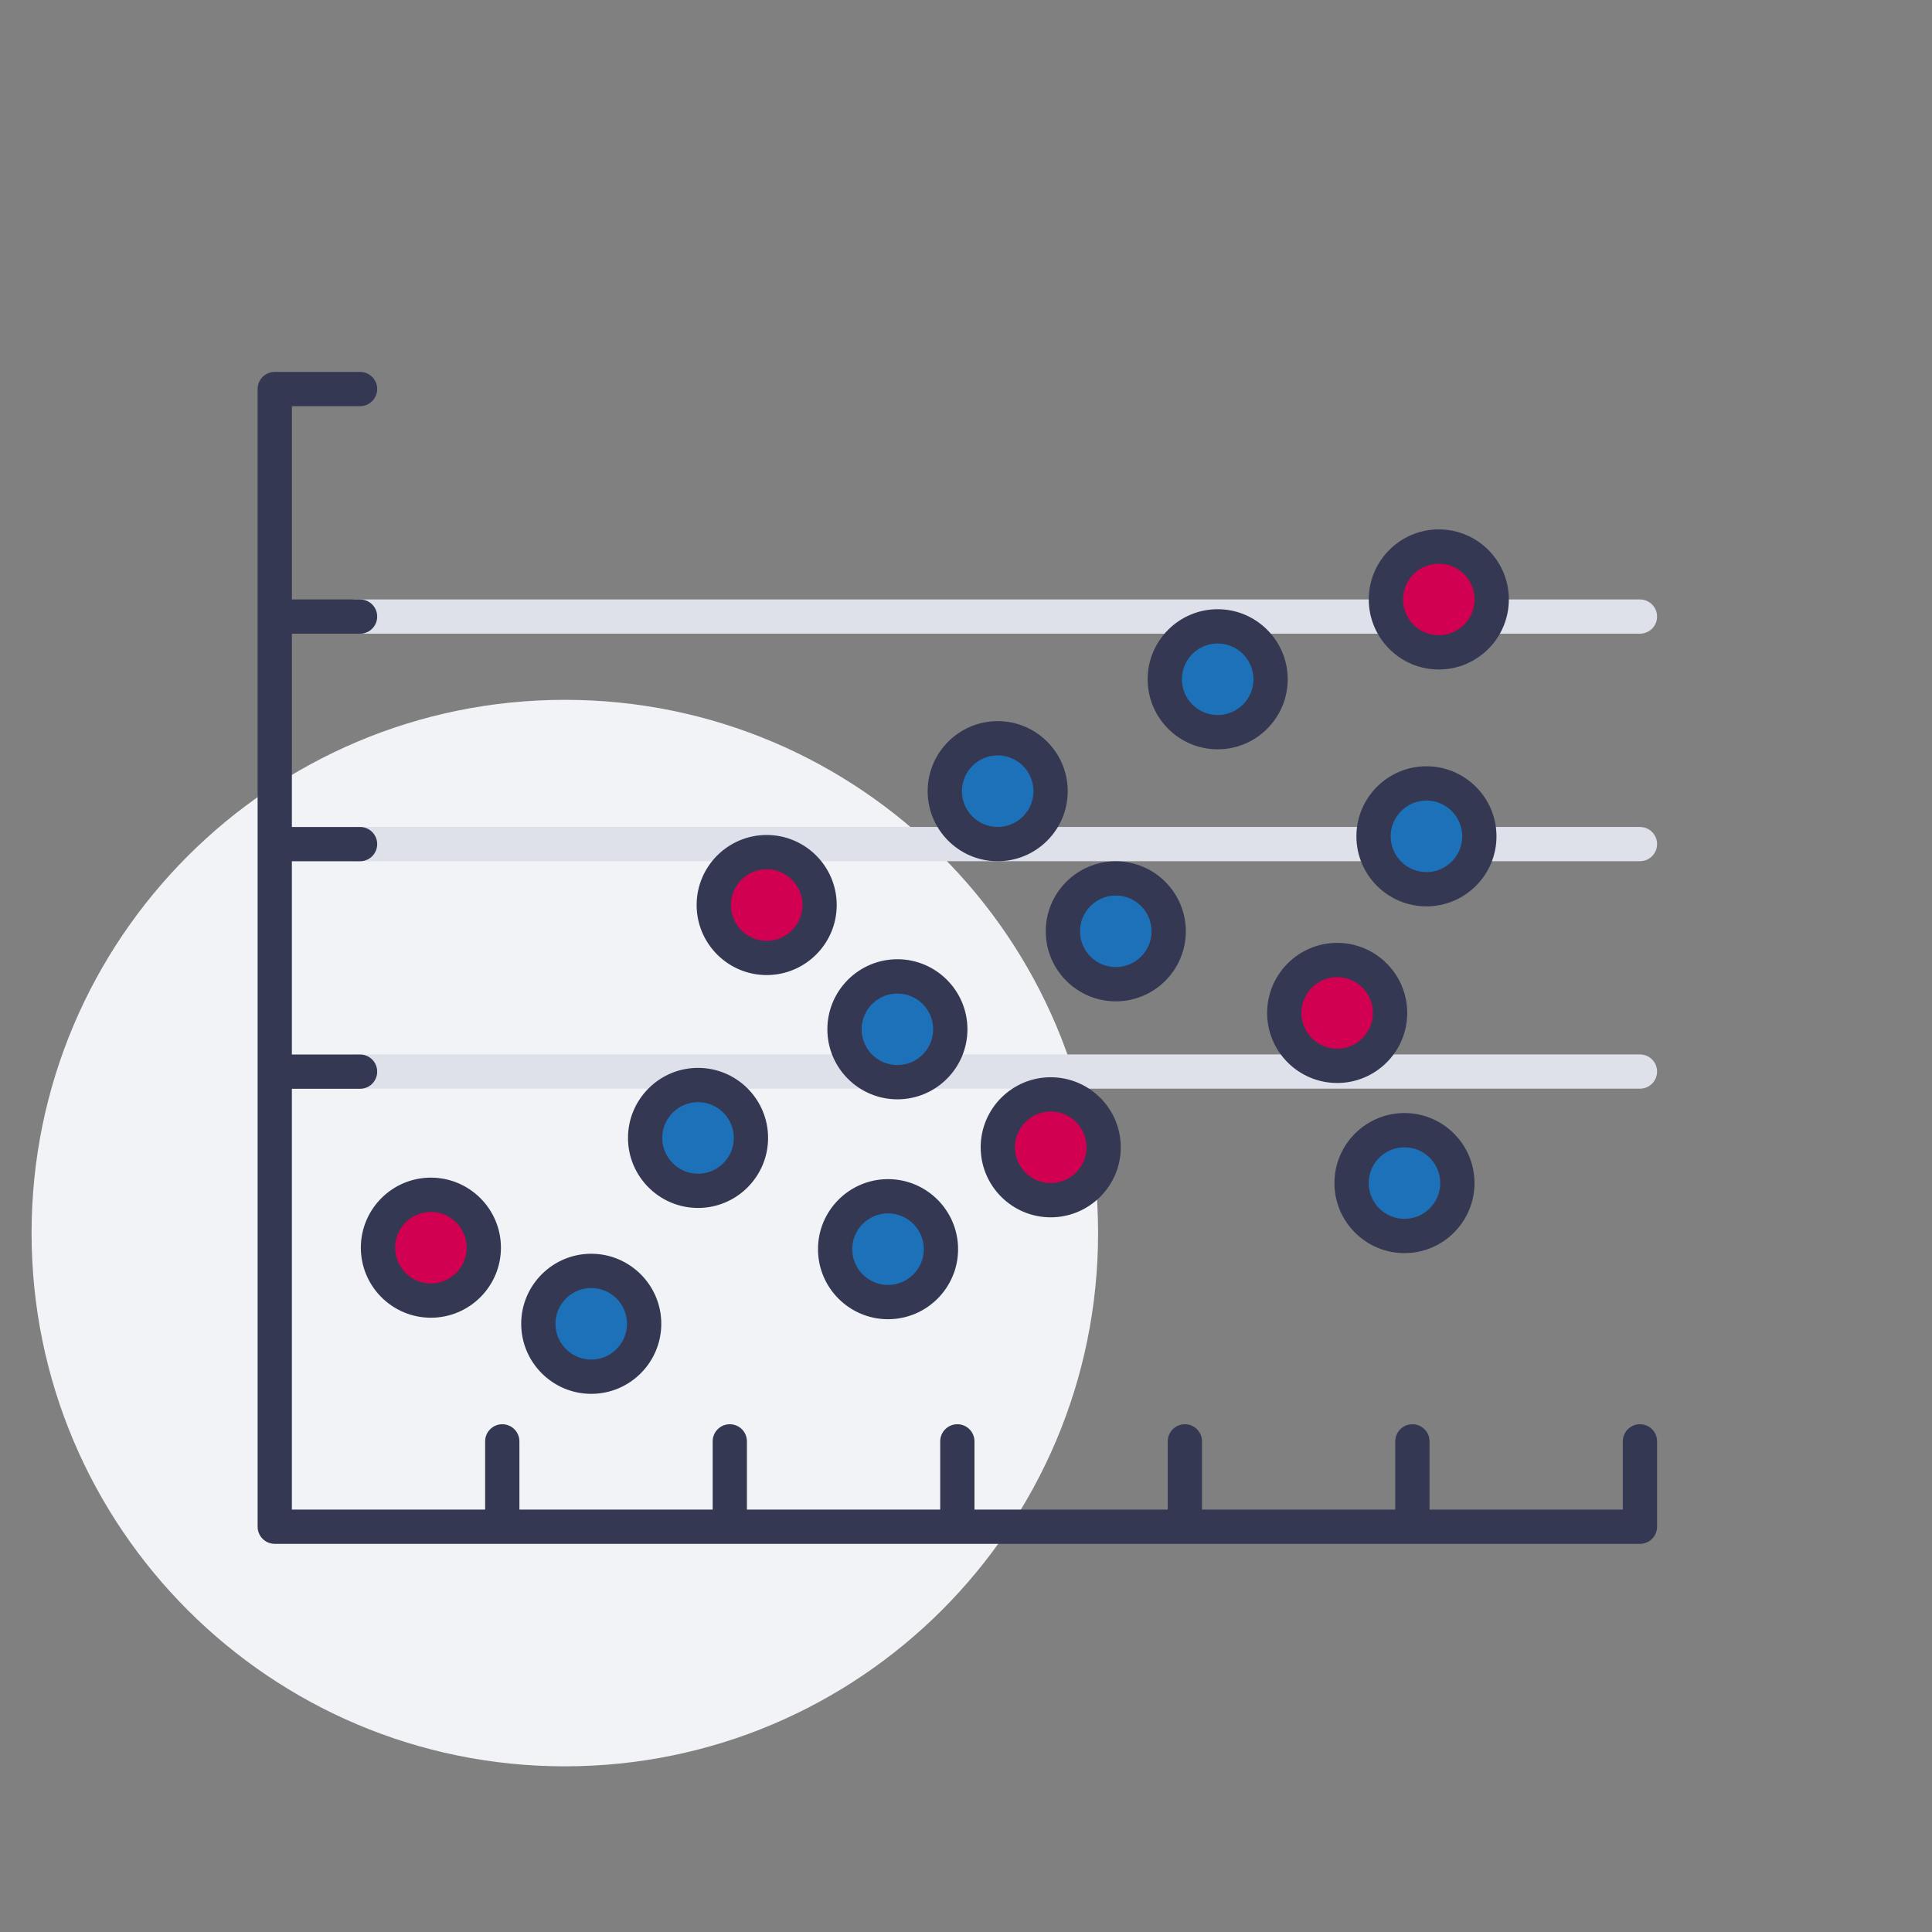 <?xml version="1.0" encoding="UTF-8"?>
<svg width="120px" height="120px" viewBox="0 0 120 120" version="1.1" xmlns="http://www.w3.org/2000/svg" xmlns:xlink="http://www.w3.org/1999/xlink">
    <rect x="0" y="0" width="120" height="120" fill="#808080" stroke="none"/>
    <title>02.Icons/Illustrative/Charts - Nuage</title>
    <g id="02.Icons/Illustrative/Charts---Nuage" stroke="none" stroke-width="1" fill="none" fill-rule="evenodd">
        <g id="Charts---Nuage" transform="translate(1.961, 23.1)">
            <path d="M66.243,53.489 C66.243,35.196 51.413,20.368 33.122,20.368 C14.83,20.368 0,35.196 0,53.489 C0,71.782 14.83,86.61 33.122,86.61 C51.413,86.61 66.243,71.782 66.243,53.489" id="Fill-1" fill="#F2F3F7"></path>
            <path d="M99.897,44.52 L20.142,44.52 C19.553,44.52 19.076,44.044 19.076,43.456 C19.076,42.868 19.553,42.392 20.142,42.392 L99.897,42.392 C100.486,42.392 100.963,42.868 100.963,43.456 C100.963,44.044 100.486,44.52 99.897,44.52 M100.963,29.327 C100.963,28.74 100.486,28.264 99.897,28.264 L20.142,28.264 C19.553,28.264 19.076,28.74 19.076,29.327 C19.076,29.916 19.553,30.391 20.142,30.391 L99.897,30.391 C100.486,30.391 100.963,29.916 100.963,29.327 M100.963,15.196 C100.963,14.608 100.486,14.133 99.897,14.133 L20.118,14.133 C19.529,14.133 19.051,14.608 19.051,15.196 C19.051,15.785 19.529,16.26 20.118,16.26 L99.897,16.26 C100.486,16.26 100.963,15.785 100.963,15.196" id="Fill-3" fill="#DEE0EA"></path>
            <path d="M99.899,65.362 C99.311,65.362 98.835,65.838 98.835,66.426 L98.835,70.662 L86.83,70.662 L86.83,66.426 C86.83,65.838 86.354,65.362 85.766,65.362 C85.178,65.362 84.702,65.838 84.702,66.426 L84.702,70.662 L72.698,70.662 L72.698,66.426 C72.698,65.838 72.221,65.362 71.634,65.362 C71.046,65.362 70.57,65.838 70.57,66.426 L70.57,70.662 L58.565,70.662 L58.565,66.426 C58.565,65.838 58.089,65.362 57.501,65.362 C56.914,65.362 56.437,65.838 56.437,66.426 L56.437,70.662 L44.432,70.662 L44.432,66.426 C44.432,65.838 43.956,65.362 43.368,65.362 C42.781,65.362 42.304,65.838 42.304,66.426 L42.304,70.662 L30.3,70.662 L30.3,66.426 C30.3,65.838 29.824,65.362 29.236,65.362 C28.648,65.362 28.172,65.838 28.172,66.426 L28.172,70.662 L16.168,70.662 L16.168,44.525 L20.403,44.525 C20.991,44.525 21.467,44.049 21.467,43.461 C21.467,42.873 20.991,42.397 20.403,42.397 L16.168,42.397 L16.168,30.393 L20.403,30.393 C20.991,30.393 21.467,29.917 21.467,29.329 C21.467,28.741 20.991,28.265 20.403,28.265 L16.168,28.265 L16.168,16.26 L20.403,16.26 C20.991,16.26 21.467,15.783 21.467,15.196 C21.467,14.608 20.991,14.132 20.403,14.132 L16.168,14.132 L16.168,2.128 L20.403,2.128 C20.991,2.128 21.467,1.651 21.467,1.064 C21.467,0.476 20.991,0 20.403,0 L15.104,0 C14.516,0 14.04,0.476 14.04,1.064 L14.04,71.726 C14.04,72.314 14.516,72.79 15.104,72.79 L99.899,72.79 C100.487,72.79 100.963,72.314 100.963,71.726 L100.963,66.426 C100.963,65.838 100.487,65.362 99.899,65.362" id="Fill-5" fill="#343852"></path>
            <path d="M24.802,57.682 C22.99,57.682 21.516,56.209 21.516,54.396 C21.516,52.583 22.99,51.11 24.802,51.11 C26.615,51.11 28.089,52.583 28.089,54.396 C28.089,56.209 26.615,57.682 24.802,57.682 M48.945,33.113 C48.945,31.301 47.471,29.827 45.66,29.827 C43.847,29.827 42.373,31.301 42.373,33.113 C42.373,34.926 43.847,36.4 45.66,36.4 C47.471,36.4 48.945,34.926 48.945,33.113 M66.587,48.161 C66.587,46.348 65.114,44.873 63.302,44.873 C61.488,44.873 60.015,46.348 60.015,48.161 C60.015,49.972 61.488,51.447 63.302,51.447 C65.114,51.447 66.587,49.972 66.587,48.161 M90.693,14.133 C90.693,12.32 89.218,10.847 87.406,10.847 C85.595,10.847 84.12,12.32 84.12,14.133 C84.12,15.945 85.595,17.419 87.406,17.419 C89.218,17.419 90.693,15.945 90.693,14.133 M84.38,39.815 C84.38,38.002 82.905,36.529 81.093,36.529 C79.281,36.529 77.806,38.002 77.806,39.815 C77.806,41.628 79.281,43.101 81.093,43.101 C82.905,43.101 84.38,41.628 84.38,39.815" id="Fill-7" fill="#D20050"></path>
            <path d="M34.763,62.41 C32.951,62.41 31.477,60.936 31.477,59.123 C31.477,57.311 32.951,55.837 34.763,55.837 C36.575,55.837 38.049,57.311 38.049,59.123 C38.049,60.936 36.575,62.41 34.763,62.41 M44.682,47.578 C44.682,45.766 43.208,44.292 41.396,44.292 C39.583,44.292 38.109,45.766 38.109,47.578 C38.109,49.39 39.583,50.864 41.396,50.864 C43.208,50.864 44.682,49.39 44.682,47.578 M57.065,40.83 C57.065,39.018 55.591,37.544 53.779,37.544 C51.966,37.544 50.492,39.018 50.492,40.83 C50.492,42.643 51.966,44.117 53.779,44.117 C55.591,44.117 57.065,42.643 57.065,40.83 M56.483,54.489 C56.483,52.676 55.009,51.203 53.197,51.203 C51.384,51.203 49.91,52.676 49.91,54.489 C49.91,56.3 51.384,57.775 53.197,57.775 C55.009,57.775 56.483,56.3 56.483,54.489 M70.63,34.745 C70.63,32.933 69.156,31.459 67.343,31.459 C65.531,31.459 64.057,32.933 64.057,34.745 C64.057,36.557 65.531,38.031 67.343,38.031 C69.156,38.031 70.63,36.557 70.63,34.745 M63.294,26.042 C63.294,24.229 61.819,22.755 60.008,22.755 C58.196,22.755 56.722,24.229 56.722,26.042 C56.722,27.853 58.196,29.327 60.008,29.327 C61.819,29.327 63.294,27.853 63.294,26.042 M76.958,19.09 C76.958,17.278 75.483,15.803 73.672,15.803 C71.86,15.803 70.385,17.278 70.385,19.09 C70.385,20.902 71.86,22.377 73.672,22.377 C75.483,22.377 76.958,20.902 76.958,19.09 M89.925,28.845 C89.925,27.033 88.45,25.559 86.639,25.559 C84.827,25.559 83.353,27.033 83.353,28.845 C83.353,30.658 84.827,32.132 86.639,32.132 C88.45,32.132 89.925,30.658 89.925,28.845 M88.56,50.382 C88.56,48.57 87.086,47.096 85.274,47.096 C83.462,47.096 81.988,48.57 81.988,50.382 C81.988,52.195 83.462,53.668 85.274,53.668 C87.086,53.668 88.56,52.195 88.56,50.382" id="Fill-9" fill="#1D71B8"></path>
            <path d="M24.803,52.173 C26.027,52.173 27.025,53.171 27.025,54.396 C27.025,55.622 26.027,56.619 24.803,56.619 C23.577,56.619 22.58,55.622 22.58,54.396 C22.58,53.171 23.577,52.173 24.803,52.173 M24.803,50.045 C22.404,50.045 20.452,51.997 20.452,54.396 C20.452,56.795 22.404,58.746 24.803,58.746 C27.201,58.746 29.153,56.795 29.153,54.396 C29.153,51.997 27.201,50.045 24.803,50.045 M34.763,56.901 C35.988,56.901 36.985,57.897 36.985,59.123 C36.985,60.349 35.988,61.346 34.763,61.346 C33.537,61.346 32.539,60.349 32.539,59.123 C32.539,57.897 33.537,56.901 34.763,56.901 M34.763,54.773 C32.364,54.773 30.412,56.725 30.412,59.123 C30.412,61.522 32.364,63.474 34.763,63.474 C37.16,63.474 39.113,61.522 39.113,59.123 C39.113,56.725 37.16,54.773 34.763,54.773 M41.396,45.356 C42.62,45.356 43.618,46.353 43.618,47.578 C43.618,48.804 42.62,49.801 41.396,49.801 C40.17,49.801 39.172,48.804 39.172,47.578 C39.172,46.353 40.17,45.356 41.396,45.356 M41.396,43.228 C38.997,43.228 37.045,45.179 37.045,47.578 C37.045,49.977 38.997,51.928 41.396,51.928 C43.794,51.928 45.746,49.977 45.746,47.578 C45.746,45.179 43.794,43.228 41.396,43.228 M45.659,30.89 C46.885,30.89 47.882,31.888 47.882,33.113 C47.882,34.339 46.885,35.336 45.659,35.336 C44.434,35.336 43.436,34.339 43.436,33.113 C43.436,31.888 44.434,30.89 45.659,30.89 M45.659,28.762 C43.261,28.762 41.308,30.714 41.308,33.113 C41.308,35.512 43.261,37.463 45.659,37.463 C48.057,37.463 50.009,35.512 50.009,33.113 C50.009,30.714 48.057,28.762 45.659,28.762 M53.778,38.608 C55.003,38.608 56,39.606 56,40.831 C56,42.057 55.003,43.054 53.778,43.054 C52.552,43.054 51.555,42.057 51.555,40.831 C51.555,39.606 52.552,38.608 53.778,38.608 M53.778,36.48 C51.379,36.48 49.428,38.433 49.428,40.831 C49.428,43.23 51.379,45.181 53.778,45.181 C56.177,45.181 58.128,43.23 58.128,40.831 C58.128,38.433 56.177,36.48 53.778,36.48 M53.196,52.266 C54.421,52.266 55.419,53.263 55.419,54.489 C55.419,55.715 54.421,56.711 53.196,56.711 C51.97,56.711 50.973,55.715 50.973,54.489 C50.973,53.263 51.97,52.266 53.196,52.266 M53.196,50.138 C50.798,50.138 48.846,52.09 48.846,54.489 C48.846,56.888 50.798,58.839 53.196,58.839 C55.595,58.839 57.547,56.888 57.547,54.489 C57.547,52.09 55.595,50.138 53.196,50.138 M63.301,45.938 C64.527,45.938 65.524,46.935 65.524,48.16 C65.524,49.386 64.527,50.383 63.301,50.383 C62.075,50.383 61.079,49.386 61.079,48.16 C61.079,46.935 62.075,45.938 63.301,45.938 M63.301,43.81 C60.903,43.81 58.951,45.761 58.951,48.16 C58.951,50.559 60.903,52.51 63.301,52.51 C65.7,52.51 67.652,50.559 67.652,48.16 C67.652,45.761 65.7,43.81 63.301,43.81 M67.343,32.523 C68.568,32.523 69.565,33.52 69.565,34.745 C69.565,35.971 68.568,36.968 67.343,36.968 C66.117,36.968 65.12,35.971 65.12,34.745 C65.12,33.52 66.117,32.523 67.343,32.523 M67.343,30.395 C64.944,30.395 62.993,32.346 62.993,34.745 C62.993,37.144 64.944,39.095 67.343,39.095 C69.741,39.095 71.693,37.144 71.693,34.745 C71.693,32.346 69.741,30.395 67.343,30.395 M60.007,23.819 C61.233,23.819 62.23,24.815 62.23,26.042 C62.23,27.267 61.233,28.264 60.007,28.264 C58.782,28.264 57.785,27.267 57.785,26.042 C57.785,24.815 58.782,23.819 60.007,23.819 M60.007,21.691 C57.608,21.691 55.657,23.643 55.657,26.042 C55.657,28.44 57.608,30.392 60.007,30.392 C62.406,30.392 64.357,28.44 64.357,26.042 C64.357,23.643 62.406,21.691 60.007,21.691 M73.671,16.868 C74.897,16.868 75.894,17.865 75.894,19.091 C75.894,20.316 74.897,21.313 73.671,21.313 C72.446,21.313 71.449,20.316 71.449,19.091 C71.449,17.865 72.446,16.868 73.671,16.868 M73.671,14.74 C71.272,14.74 69.321,16.692 69.321,19.091 C69.321,21.489 71.272,23.441 73.671,23.441 C76.07,23.441 78.021,21.489 78.021,19.091 C78.021,16.692 76.07,14.74 73.671,14.74 M87.406,11.91 C88.632,11.91 89.629,12.907 89.629,14.132 C89.629,15.358 88.632,16.356 87.406,16.356 C86.181,16.356 85.184,15.358 85.184,14.132 C85.184,12.907 86.181,11.91 87.406,11.91 M87.406,9.782 C85.007,9.782 83.056,11.733 83.056,14.132 C83.056,16.531 85.007,18.484 87.406,18.484 C89.805,18.484 91.756,16.531 91.756,14.132 C91.756,11.733 89.805,9.782 87.406,9.782 M86.638,26.623 C87.864,26.623 88.861,27.621 88.861,28.846 C88.861,30.072 87.864,31.069 86.638,31.069 C85.413,31.069 84.416,30.072 84.416,28.846 C84.416,27.621 85.413,26.623 86.638,26.623 M86.638,24.495 C84.239,24.495 82.288,26.447 82.288,28.846 C82.288,31.245 84.239,33.196 86.638,33.196 C89.037,33.196 90.988,31.245 90.988,28.846 C90.988,26.447 89.037,24.495 86.638,24.495 M81.094,37.592 C82.318,37.592 83.316,38.59 83.316,39.816 C83.316,41.041 82.318,42.038 81.094,42.038 C79.868,42.038 78.87,41.041 78.87,39.816 C78.87,38.59 79.868,37.592 81.094,37.592 M81.094,35.464 C78.695,35.464 76.743,37.417 76.743,39.816 C76.743,42.213 78.695,44.166 81.094,44.166 C83.492,44.166 85.444,42.213 85.444,39.816 C85.444,37.417 83.492,35.464 81.094,35.464 M85.273,48.16 C86.499,48.16 87.496,49.157 87.496,50.383 C87.496,51.608 86.499,52.606 85.273,52.606 C84.048,52.606 83.051,51.608 83.051,50.383 C83.051,49.157 84.048,48.16 85.273,48.16 M85.273,46.033 C82.875,46.033 80.923,47.985 80.923,50.383 C80.923,52.782 82.875,54.734 85.273,54.734 C87.672,54.734 89.623,52.782 89.623,50.383 C89.623,47.985 87.672,46.033 85.273,46.033" id="Fill-11" fill="#343852"></path>
        </g>
    </g>
</svg>